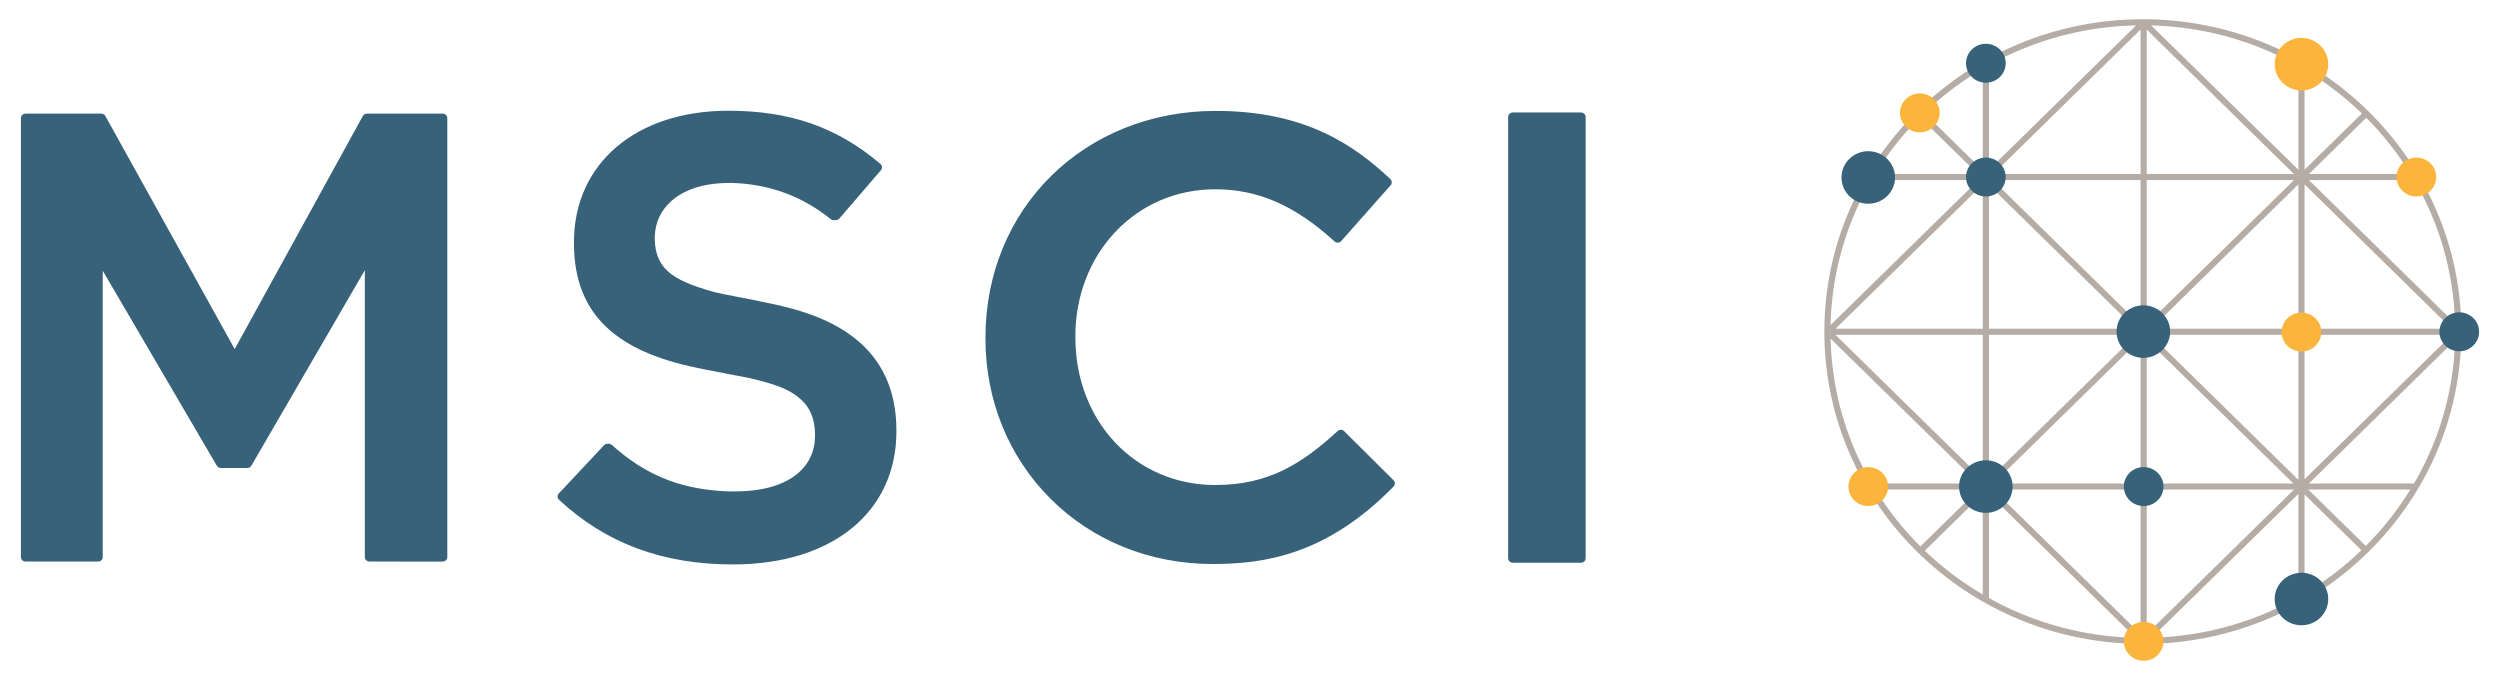 <svg width="125" height="34" viewBox="0 0 125 34" fill="none" xmlns="http://www.w3.org/2000/svg">
<path d="M107.143 1.265C98.531 1.265 91.526 8.136 91.526 16.58C91.526 25.025 98.531 31.895 107.143 31.895C115.754 31.895 122.759 25.025 122.759 16.58C122.759 8.136 115.754 1.265 107.143 1.265ZM107.143 32.197C98.361 32.197 91.217 25.192 91.217 16.58C91.217 7.969 98.361 0.962 107.143 0.962C115.924 0.962 123.068 7.969 123.068 16.58C123.068 25.192 115.924 32.197 107.143 32.197ZM91.402 16.741C91.363 16.741 91.323 16.726 91.293 16.697C91.233 16.637 91.233 16.542 91.293 16.483L107.074 1.007C107.134 0.947 107.232 0.947 107.291 1.007C107.352 1.066 107.352 1.162 107.291 1.221L91.512 16.697C91.481 16.726 91.442 16.741 91.402 16.741ZM107.182 32.218C107.143 32.218 107.103 32.202 107.073 32.173C107.013 32.114 107.013 32.018 107.073 31.959L122.853 16.483C122.914 16.424 123.011 16.424 123.072 16.483C123.132 16.542 123.132 16.638 123.072 16.697L107.291 32.173C107.261 32.202 107.222 32.218 107.182 32.218ZM107.182 32.218C107.143 32.218 107.103 32.202 107.073 32.173L91.293 16.697C91.233 16.638 91.233 16.542 91.293 16.483C91.353 16.424 91.451 16.424 91.511 16.483L107.291 31.959C107.352 32.018 107.352 32.114 107.291 32.173C107.261 32.202 107.222 32.218 107.182 32.218V32.218ZM122.963 16.741C122.923 16.741 122.884 16.726 122.853 16.697L107.073 1.221C107.012 1.162 107.012 1.066 107.073 1.007C107.133 0.947 107.231 0.947 107.291 1.007L123.072 16.483C123.132 16.542 123.132 16.637 123.072 16.697C123.042 16.726 123.002 16.741 122.963 16.741ZM115.074 30.103C114.989 30.103 114.92 30.035 114.92 29.951V3.208C114.92 3.125 114.989 3.057 115.074 3.057C115.159 3.057 115.228 3.125 115.228 3.208V29.951C115.228 30.035 115.159 30.103 115.074 30.103ZM99.293 30.103C99.208 30.103 99.139 30.035 99.139 29.951V3.163C99.139 3.079 99.208 3.011 99.293 3.011C99.379 3.011 99.448 3.079 99.448 3.163V29.951C99.448 30.035 99.379 30.103 99.293 30.103ZM107.183 32.218C107.098 32.218 107.029 32.15 107.029 32.066V1.114C107.029 1.03 107.098 0.963 107.183 0.963C107.268 0.963 107.337 1.03 107.337 1.114V32.066C107.337 32.15 107.268 32.218 107.183 32.218ZM120.793 24.478H93.413C93.328 24.478 93.259 24.411 93.259 24.327C93.259 24.244 93.328 24.176 93.413 24.176H120.793C120.879 24.176 120.948 24.244 120.948 24.327C120.948 24.411 120.879 24.478 120.793 24.478ZM120.819 9.004H93.413C93.328 9.004 93.259 8.936 93.259 8.852C93.259 8.769 93.328 8.701 93.413 8.701H120.819C120.904 8.701 120.974 8.769 120.974 8.852C120.974 8.936 120.904 9.004 120.819 9.004ZM122.963 16.741H91.402C91.317 16.741 91.247 16.673 91.247 16.59C91.247 16.506 91.317 16.438 91.402 16.438H122.963C123.048 16.438 123.117 16.506 123.117 16.59C123.117 16.673 123.048 16.741 122.963 16.741ZM107.182 32.218C107.097 32.218 107.028 32.15 107.028 32.066V1.114C107.028 1.03 107.097 0.963 107.182 0.963C107.267 0.963 107.337 1.03 107.337 1.114V32.066C107.337 32.15 107.267 32.218 107.182 32.218ZM96.017 27.69C95.978 27.69 95.939 27.675 95.908 27.646C95.848 27.587 95.848 27.491 95.908 27.431L118.21 5.561C118.27 5.502 118.368 5.502 118.428 5.561C118.488 5.62 118.488 5.716 118.428 5.776L96.127 27.646C96.097 27.675 96.057 27.69 96.017 27.69ZM118.294 27.667C118.254 27.667 118.215 27.652 118.185 27.623L95.882 5.751C95.822 5.692 95.822 5.595 95.882 5.537C95.942 5.477 96.04 5.477 96.1 5.537L118.403 27.409C118.464 27.468 118.464 27.564 118.403 27.623C118.373 27.652 118.333 27.667 118.294 27.667Z" fill="#B5ACA6"/>
<path d="M42.706 16.887C41.635 16.057 40.258 15.511 38.249 15.118C38.227 15.112 38.183 15.104 38.138 15.095C38.104 15.089 38.069 15.082 38.052 15.079C37.847 15.029 37.407 14.945 36.941 14.856C36.441 14.759 35.923 14.66 35.768 14.618C34.556 14.288 33.822 13.962 33.389 13.562C32.972 13.177 32.766 12.691 32.74 12.032L32.739 11.97C32.736 11.91 32.738 11.849 32.74 11.789C32.8 10.401 33.915 9.408 35.652 9.196C36.081 9.144 36.503 9.132 36.916 9.161C38.669 9.28 40.18 9.868 41.528 10.952C41.597 11.013 41.708 11.023 41.785 11.002C41.792 11.003 41.8 11.003 41.807 11.002C41.872 10.999 41.931 10.97 41.973 10.922L44.045 8.512C44.126 8.417 44.115 8.275 44.019 8.194C41.851 6.357 39.506 5.537 36.415 5.537C31.799 5.537 28.697 8.178 28.697 12.108V12.177C28.704 13.986 29.25 15.368 30.368 16.4C31.373 17.325 32.839 17.977 34.835 18.388C34.956 18.421 35.269 18.479 35.57 18.535C35.788 18.575 35.992 18.613 36.081 18.633C36.214 18.664 36.521 18.722 36.819 18.777C37.093 18.827 37.378 18.88 37.474 18.903C38.593 19.169 39.304 19.393 39.855 19.812C40.467 20.278 40.743 20.869 40.75 21.731V21.791C40.75 23.352 39.503 24.381 37.414 24.544C37.179 24.563 36.937 24.572 36.695 24.572C36.481 24.572 36.26 24.565 36.041 24.55C33.878 24.403 32.199 23.693 30.603 22.254C30.548 22.2 30.445 22.179 30.384 22.189C30.379 22.189 30.374 22.188 30.368 22.188C30.305 22.189 30.245 22.217 30.203 22.261L27.942 24.672C27.856 24.764 27.861 24.905 27.953 24.991C30.292 27.165 33.136 28.222 36.647 28.222C41.612 28.222 44.821 25.607 44.821 21.56V21.496C44.815 19.521 44.103 17.97 42.706 16.887ZM67.207 21.558C67.118 21.47 66.976 21.467 66.884 21.551C65.064 23.217 63.405 24.25 60.758 24.25C56.774 24.25 53.769 21.079 53.769 16.873V16.811C53.769 14.818 54.475 12.969 55.759 11.603C57.054 10.224 58.83 9.464 60.758 9.464C62.907 9.464 64.749 10.268 66.728 12.072C66.774 12.113 66.835 12.135 66.898 12.132C66.961 12.129 67.02 12.101 67.06 12.054L69.531 9.264C69.612 9.172 69.605 9.034 69.516 8.951C67.718 7.267 65.275 5.545 60.789 5.545C54.224 5.545 49.273 10.415 49.273 16.873V16.934C49.273 19.993 50.423 22.83 52.512 24.923C54.62 27.037 57.504 28.2 60.633 28.2C63.231 28.2 66.337 27.74 69.678 24.328C69.765 24.239 69.764 24.098 69.676 24.011L67.207 21.558ZM79.051 5.624H75.638C75.511 5.624 75.407 5.726 75.407 5.851V27.91C75.407 28.035 75.511 28.137 75.638 28.137H79.051C79.179 28.137 79.282 28.035 79.282 27.91V5.851C79.282 5.726 79.179 5.624 79.051 5.624ZM22.133 5.681H18.344C18.259 5.681 18.181 5.727 18.141 5.801L11.735 17.454L5.268 5.8C5.228 5.727 5.15 5.681 5.065 5.681H1.277C1.149 5.681 1.046 5.783 1.046 5.908V27.851C1.046 27.977 1.149 28.078 1.277 28.078H4.906C5.034 28.078 5.137 27.977 5.137 27.851V13.535L10.84 23.284C10.882 23.355 10.958 23.399 11.041 23.399H12.368C12.451 23.399 12.528 23.355 12.569 23.284L18.241 13.51V27.851C18.241 27.977 18.344 28.078 18.472 28.078L22.133 28.079C22.195 28.079 22.253 28.054 22.297 28.012C22.34 27.969 22.365 27.912 22.365 27.851V5.908C22.365 5.783 22.261 5.681 22.133 5.681Z" fill="#37627A"/>
<path d="M100.285 3.163C100.285 3.699 99.84 4.134 99.293 4.134C98.745 4.134 98.3 3.699 98.3 3.163C98.3 2.625 98.745 2.189 99.293 2.189C99.84 2.189 100.285 2.625 100.285 3.163ZM94.752 8.875C94.752 9.599 94.152 10.187 93.411 10.187C92.672 10.187 92.074 9.599 92.074 8.875C92.074 8.149 92.672 7.56 93.411 7.56C94.152 7.56 94.752 8.149 94.752 8.875ZM116.412 29.951C116.412 30.675 115.813 31.264 115.073 31.264C114.334 31.264 113.733 30.675 113.733 29.951C113.733 29.226 114.334 28.638 115.073 28.638C115.813 28.638 116.412 29.226 116.412 29.951ZM123.955 16.59C123.955 17.127 123.511 17.562 122.962 17.562C122.415 17.562 121.971 17.127 121.971 16.59C121.971 16.052 122.415 15.616 122.962 15.616C123.511 15.616 123.955 16.052 123.955 16.59ZM100.631 24.329C100.631 25.053 100.032 25.643 99.293 25.643C98.553 25.643 97.953 25.053 97.953 24.329C97.953 23.603 98.553 23.015 99.293 23.015C100.032 23.015 100.631 23.603 100.631 24.329ZM100.283 8.852C100.283 9.388 99.84 9.824 99.292 9.824C98.745 9.824 98.3 9.388 98.3 8.852C98.3 8.314 98.745 7.879 99.292 7.879C99.84 7.879 100.283 8.314 100.283 8.852ZM108.175 24.327C108.175 24.865 107.731 25.301 107.182 25.301C106.635 25.301 106.191 24.865 106.191 24.327C106.191 23.79 106.635 23.354 107.182 23.354C107.731 23.354 108.175 23.79 108.175 24.327ZM108.507 16.58C108.507 17.304 107.907 17.893 107.167 17.893C106.429 17.893 105.827 17.304 105.827 16.58C105.827 15.854 106.429 15.267 107.167 15.267C107.907 15.267 108.507 15.854 108.507 16.58Z" fill="#37627A"/>
<path d="M96.983 5.644C96.983 6.181 96.54 6.617 95.99 6.617C95.444 6.617 95 6.181 95 5.644C95 5.106 95.444 4.671 95.99 4.671C96.54 4.671 96.983 5.106 96.983 5.644ZM116.065 16.604C116.065 17.142 115.621 17.577 115.072 17.577C114.525 17.577 114.08 17.142 114.08 16.604C114.08 16.066 114.525 15.631 115.072 15.631C115.621 15.631 116.065 16.066 116.065 16.604ZM121.811 8.852C121.811 9.388 121.367 9.824 120.819 9.824C120.272 9.824 119.827 9.388 119.827 8.852C119.827 8.314 120.272 7.88 120.819 7.88C121.367 7.88 121.811 8.314 121.811 8.852ZM116.412 3.209C116.412 3.933 115.813 4.522 115.073 4.522C114.334 4.522 113.734 3.933 113.734 3.209C113.734 2.483 114.334 1.895 115.073 1.895C115.813 1.895 116.412 2.483 116.412 3.209ZM94.405 24.327C94.405 24.865 93.962 25.301 93.414 25.301C92.866 25.301 92.421 24.865 92.421 24.327C92.421 23.79 92.866 23.355 93.414 23.355C93.962 23.355 94.405 23.79 94.405 24.327ZM108.173 32.066C108.173 32.603 107.73 33.038 107.182 33.038C106.635 33.038 106.19 32.603 106.19 32.066C106.19 31.528 106.635 31.093 107.182 31.093C107.73 31.093 108.173 31.528 108.173 32.066Z" fill="#FCB53C"/>
</svg>
